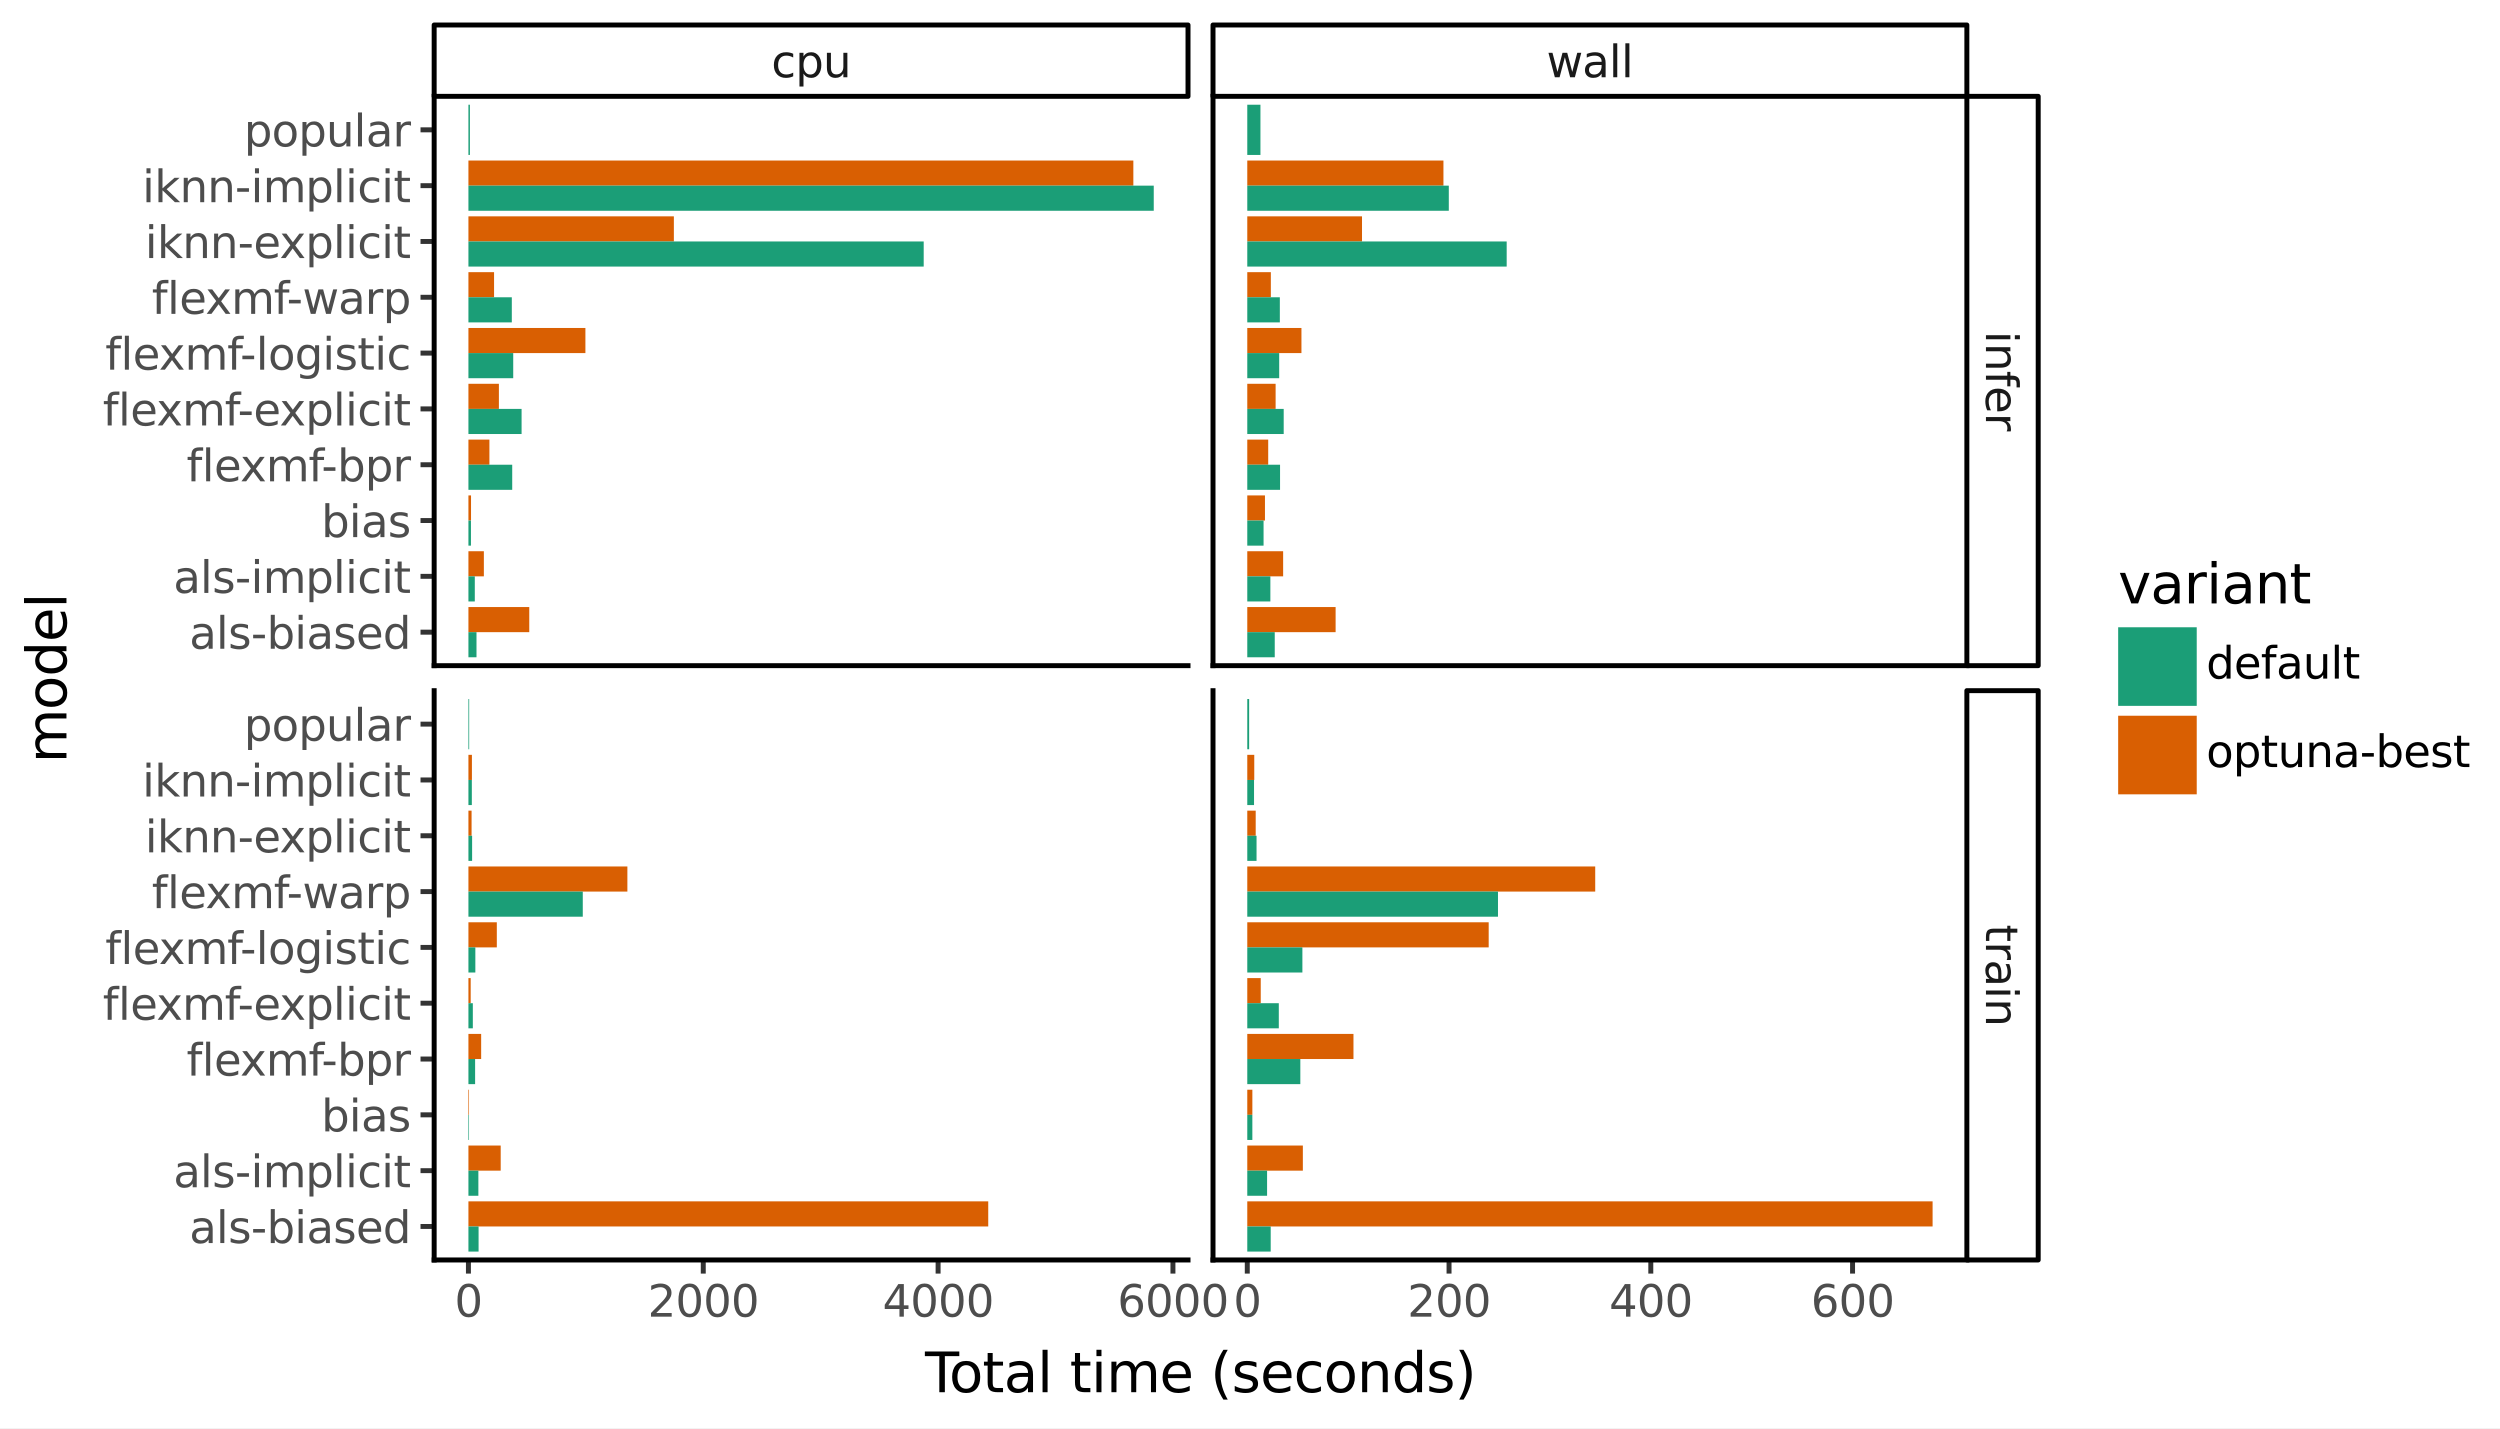 <svg xmlns:xlink="http://www.w3.org/1999/xlink" xmlns="http://www.w3.org/2000/svg" width="504pt" height="288pt" viewBox="0 0 504 288" version="1.1">
 <rect x="0" y="0" width="504" height="288" fill="#808080" stroke="none"/>
 <defs>
  <style type="text/css">*{stroke-linejoin: round; stroke-linecap: butt}</style>
 </defs>
 <g id="figure_1">
  <g id="patch_1">
   <path d="M 0 288  L 504 288  L 504 0  L 0 0  z " style="fill: #ffffff; stroke: #ffffff; stroke-linejoin: miter"/>
  </g>
  <g id="axes_1">
   <g id="patch_2">
    <path d="M 87.527 134.195  L 239.503 134.195  L 239.503 19.423  L 87.527 19.423  z " style="fill: #ffffff"/>
   </g>
   <g id="matplotlib.axis_1">
    <g id="xtick_1"/>
    <g id="xtick_2"/>
    <g id="xtick_3"/>
    <g id="xtick_4"/>
    <g id="xtick_5"/>
    <g id="xtick_6"/>
    <g id="xtick_7"/>
   </g>
   <g id="matplotlib.axis_2">
    <g id="ytick_1">
     <g id="line2d_1">
      <path d="M 87.527 127.444  " style="fill: none; stroke: #333333; stroke-width: 1.5; stroke-linecap: square"/>
      <defs>
       <path id="mc644d9782b" d="M 0 0  L -2.75 0  " style="stroke: #333333"/>
      </defs>
      <g>
       <use xlink:href="#mc644d9782b" x="87.527" y="127.444" style="fill: #333333; stroke: #333333"/>
      </g>
     </g>
     <g id="text_1">
      <!-- als-biased -->
      <g style="fill: #4d4d4d" transform="translate(38.171 130.787) scale(0.088 -0.088)">
       <defs>
        <path id="DejaVuSans-61" d="M 2194 1759  Q 1497 1759 1228 1600  Q 959 1441 959 1056  Q 959 750 1161 570  Q 1363 391 1709 391  Q 2188 391 2477 730  Q 2766 1069 2766 1631  L 2766 1759  L 2194 1759  z M 3341 1997  L 3341 0  L 2766 0  L 2766 531  Q 2569 213 2275 61  Q 1981 -91 1556 -91  Q 1019 -91 701 211  Q 384 513 384 1019  Q 384 1609 779 1909  Q 1175 2209 1959 2209  L 2766 2209  L 2766 2266  Q 2766 2663 2505 2880  Q 2244 3097 1772 3097  Q 1472 3097 1187 3025  Q 903 2953 641 2809  L 641 3341  Q 956 3463 1253 3523  Q 1550 3584 1831 3584  Q 2591 3584 2966 3190  Q 3341 2797 3341 1997  z " transform="scale(0.016)"/>
        <path id="DejaVuSans-6c" d="M 603 4863  L 1178 4863  L 1178 0  L 603 0  L 603 4863  z " transform="scale(0.016)"/>
        <path id="DejaVuSans-73" d="M 2834 3397  L 2834 2853  Q 2591 2978 2328 3040  Q 2066 3103 1784 3103  Q 1356 3103 1142 2972  Q 928 2841 928 2578  Q 928 2378 1081 2264  Q 1234 2150 1697 2047  L 1894 2003  Q 2506 1872 2764 1633  Q 3022 1394 3022 966  Q 3022 478 2636 193  Q 2250 -91 1575 -91  Q 1294 -91 989 -36  Q 684 19 347 128  L 347 722  Q 666 556 975 473  Q 1284 391 1588 391  Q 1994 391 2212 530  Q 2431 669 2431 922  Q 2431 1156 2273 1281  Q 2116 1406 1581 1522  L 1381 1569  Q 847 1681 609 1914  Q 372 2147 372 2553  Q 372 3047 722 3315  Q 1072 3584 1716 3584  Q 2034 3584 2315 3537  Q 2597 3491 2834 3397  z " transform="scale(0.016)"/>
        <path id="DejaVuSans-2d" d="M 313 2009  L 1997 2009  L 1997 1497  L 313 1497  L 313 2009  z " transform="scale(0.016)"/>
        <path id="DejaVuSans-62" d="M 3116 1747  Q 3116 2381 2855 2742  Q 2594 3103 2138 3103  Q 1681 3103 1420 2742  Q 1159 2381 1159 1747  Q 1159 1113 1420 752  Q 1681 391 2138 391  Q 2594 391 2855 752  Q 3116 1113 3116 1747  z M 1159 2969  Q 1341 3281 1617 3432  Q 1894 3584 2278 3584  Q 2916 3584 3314 3078  Q 3713 2572 3713 1747  Q 3713 922 3314 415  Q 2916 -91 2278 -91  Q 1894 -91 1617 61  Q 1341 213 1159 525  L 1159 0  L 581 0  L 581 4863  L 1159 4863  L 1159 2969  z " transform="scale(0.016)"/>
        <path id="DejaVuSans-69" d="M 603 3500  L 1178 3500  L 1178 0  L 603 0  L 603 3500  z M 603 4863  L 1178 4863  L 1178 4134  L 603 4134  L 603 4863  z " transform="scale(0.016)"/>
        <path id="DejaVuSans-65" d="M 3597 1894  L 3597 1613  L 953 1613  Q 991 1019 1311 708  Q 1631 397 2203 397  Q 2534 397 2845 478  Q 3156 559 3463 722  L 3463 178  Q 3153 47 2828 -22  Q 2503 -91 2169 -91  Q 1331 -91 842 396  Q 353 884 353 1716  Q 353 2575 817 3079  Q 1281 3584 2069 3584  Q 2775 3584 3186 3129  Q 3597 2675 3597 1894  z M 3022 2063  Q 3016 2534 2758 2815  Q 2500 3097 2075 3097  Q 1594 3097 1305 2825  Q 1016 2553 972 2059  L 3022 2063  z " transform="scale(0.016)"/>
        <path id="DejaVuSans-64" d="M 2906 2969  L 2906 4863  L 3481 4863  L 3481 0  L 2906 0  L 2906 525  Q 2725 213 2448 61  Q 2172 -91 1784 -91  Q 1150 -91 751 415  Q 353 922 353 1747  Q 353 2572 751 3078  Q 1150 3584 1784 3584  Q 2172 3584 2448 3432  Q 2725 3281 2906 2969  z M 947 1747  Q 947 1113 1208 752  Q 1469 391 1925 391  Q 2381 391 2643 752  Q 2906 1113 2906 1747  Q 2906 2381 2643 2742  Q 2381 3103 1925 3103  Q 1469 3103 1208 2742  Q 947 2381 947 1747  z " transform="scale(0.016)"/>
       </defs>
       <use xlink:href="#DejaVuSans-61"/>
       <use xlink:href="#DejaVuSans-6c" transform="translate(61.279 0)"/>
       <use xlink:href="#DejaVuSans-73" transform="translate(89.062 0)"/>
       <use xlink:href="#DejaVuSans-2d" transform="translate(141.162 0)"/>
       <use xlink:href="#DejaVuSans-62" transform="translate(177.246 0)"/>
       <use xlink:href="#DejaVuSans-69" transform="translate(240.723 0)"/>
       <use xlink:href="#DejaVuSans-61" transform="translate(268.506 0)"/>
       <use xlink:href="#DejaVuSans-73" transform="translate(329.785 0)"/>
       <use xlink:href="#DejaVuSans-65" transform="translate(381.885 0)"/>
       <use xlink:href="#DejaVuSans-64" transform="translate(443.408 0)"/>
      </g>
     </g>
    </g>
    <g id="ytick_2">
     <g id="line2d_2">
      <path d="M 87.527 116.192  " style="fill: none; stroke: #333333; stroke-width: 1.5; stroke-linecap: square"/>
      <g>
       <use xlink:href="#mc644d9782b" x="87.527" y="116.192" style="fill: #333333; stroke: #333333"/>
      </g>
     </g>
     <g id="text_2">
      <!-- als-implicit -->
      <g style="fill: #4d4d4d" transform="translate(34.954 119.535) scale(0.088 -0.088)">
       <defs>
        <path id="DejaVuSans-6d" d="M 3328 2828  Q 3544 3216 3844 3400  Q 4144 3584 4550 3584  Q 5097 3584 5394 3201  Q 5691 2819 5691 2113  L 5691 0  L 5113 0  L 5113 2094  Q 5113 2597 4934 2840  Q 4756 3084 4391 3084  Q 3944 3084 3684 2787  Q 3425 2491 3425 1978  L 3425 0  L 2847 0  L 2847 2094  Q 2847 2600 2669 2842  Q 2491 3084 2119 3084  Q 1678 3084 1418 2786  Q 1159 2488 1159 1978  L 1159 0  L 581 0  L 581 3500  L 1159 3500  L 1159 2956  Q 1356 3278 1631 3431  Q 1906 3584 2284 3584  Q 2666 3584 2933 3390  Q 3200 3197 3328 2828  z " transform="scale(0.016)"/>
        <path id="DejaVuSans-70" d="M 1159 525  L 1159 -1331  L 581 -1331  L 581 3500  L 1159 3500  L 1159 2969  Q 1341 3281 1617 3432  Q 1894 3584 2278 3584  Q 2916 3584 3314 3078  Q 3713 2572 3713 1747  Q 3713 922 3314 415  Q 2916 -91 2278 -91  Q 1894 -91 1617 61  Q 1341 213 1159 525  z M 3116 1747  Q 3116 2381 2855 2742  Q 2594 3103 2138 3103  Q 1681 3103 1420 2742  Q 1159 2381 1159 1747  Q 1159 1113 1420 752  Q 1681 391 2138 391  Q 2594 391 2855 752  Q 3116 1113 3116 1747  z " transform="scale(0.016)"/>
        <path id="DejaVuSans-63" d="M 3122 3366  L 3122 2828  Q 2878 2963 2633 3030  Q 2388 3097 2138 3097  Q 1578 3097 1268 2742  Q 959 2388 959 1747  Q 959 1106 1268 751  Q 1578 397 2138 397  Q 2388 397 2633 464  Q 2878 531 3122 666  L 3122 134  Q 2881 22 2623 -34  Q 2366 -91 2075 -91  Q 1284 -91 818 406  Q 353 903 353 1747  Q 353 2603 823 3093  Q 1294 3584 2113 3584  Q 2378 3584 2631 3529  Q 2884 3475 3122 3366  z " transform="scale(0.016)"/>
        <path id="DejaVuSans-74" d="M 1172 4494  L 1172 3500  L 2356 3500  L 2356 3053  L 1172 3053  L 1172 1153  Q 1172 725 1289 603  Q 1406 481 1766 481  L 2356 481  L 2356 0  L 1766 0  Q 1100 0 847 248  Q 594 497 594 1153  L 594 3053  L 172 3053  L 172 3500  L 594 3500  L 594 4494  L 1172 4494  z " transform="scale(0.016)"/>
       </defs>
       <use xlink:href="#DejaVuSans-61"/>
       <use xlink:href="#DejaVuSans-6c" transform="translate(61.279 0)"/>
       <use xlink:href="#DejaVuSans-73" transform="translate(89.062 0)"/>
       <use xlink:href="#DejaVuSans-2d" transform="translate(141.162 0)"/>
       <use xlink:href="#DejaVuSans-69" transform="translate(177.246 0)"/>
       <use xlink:href="#DejaVuSans-6d" transform="translate(205.029 0)"/>
       <use xlink:href="#DejaVuSans-70" transform="translate(302.441 0)"/>
       <use xlink:href="#DejaVuSans-6c" transform="translate(365.918 0)"/>
       <use xlink:href="#DejaVuSans-69" transform="translate(393.701 0)"/>
       <use xlink:href="#DejaVuSans-63" transform="translate(421.484 0)"/>
       <use xlink:href="#DejaVuSans-69" transform="translate(476.465 0)"/>
       <use xlink:href="#DejaVuSans-74" transform="translate(504.248 0)"/>
      </g>
     </g>
    </g>
    <g id="ytick_3">
     <g id="line2d_3">
      <path d="M 87.527 104.94  " style="fill: none; stroke: #333333; stroke-width: 1.5; stroke-linecap: square"/>
      <g>
       <use xlink:href="#mc644d9782b" x="87.527" y="104.94" style="fill: #333333; stroke: #333333"/>
      </g>
     </g>
     <g id="text_3">
      <!-- bias -->
      <g style="fill: #4d4d4d" transform="translate(64.769 108.283) scale(0.088 -0.088)">
       <use xlink:href="#DejaVuSans-62"/>
       <use xlink:href="#DejaVuSans-69" transform="translate(63.477 0)"/>
       <use xlink:href="#DejaVuSans-61" transform="translate(91.26 0)"/>
       <use xlink:href="#DejaVuSans-73" transform="translate(152.539 0)"/>
      </g>
     </g>
    </g>
    <g id="ytick_4">
     <g id="line2d_4">
      <path d="M 87.527 93.688  " style="fill: none; stroke: #333333; stroke-width: 1.5; stroke-linecap: square"/>
      <g>
       <use xlink:href="#mc644d9782b" x="87.527" y="93.688" style="fill: #333333; stroke: #333333"/>
      </g>
     </g>
     <g id="text_4">
      <!-- flexmf-bpr -->
      <g style="fill: #4d4d4d" transform="translate(37.614 97.031) scale(0.088 -0.088)">
       <defs>
        <path id="DejaVuSans-66" d="M 2375 4863  L 2375 4384  L 1825 4384  Q 1516 4384 1395 4259  Q 1275 4134 1275 3809  L 1275 3500  L 2222 3500  L 2222 3053  L 1275 3053  L 1275 0  L 697 0  L 697 3053  L 147 3053  L 147 3500  L 697 3500  L 697 3744  Q 697 4328 969 4595  Q 1241 4863 1831 4863  L 2375 4863  z " transform="scale(0.016)"/>
        <path id="DejaVuSans-78" d="M 3513 3500  L 2247 1797  L 3578 0  L 2900 0  L 1881 1375  L 863 0  L 184 0  L 1544 1831  L 300 3500  L 978 3500  L 1906 2253  L 2834 3500  L 3513 3500  z " transform="scale(0.016)"/>
        <path id="DejaVuSans-72" d="M 2631 2963  Q 2534 3019 2420 3045  Q 2306 3072 2169 3072  Q 1681 3072 1420 2755  Q 1159 2438 1159 1844  L 1159 0  L 581 0  L 581 3500  L 1159 3500  L 1159 2956  Q 1341 3275 1631 3429  Q 1922 3584 2338 3584  Q 2397 3584 2469 3576  Q 2541 3569 2628 3553  L 2631 2963  z " transform="scale(0.016)"/>
       </defs>
       <use xlink:href="#DejaVuSans-66"/>
       <use xlink:href="#DejaVuSans-6c" transform="translate(35.205 0)"/>
       <use xlink:href="#DejaVuSans-65" transform="translate(62.988 0)"/>
       <use xlink:href="#DejaVuSans-78" transform="translate(122.762 0)"/>
       <use xlink:href="#DejaVuSans-6d" transform="translate(181.941 0)"/>
       <use xlink:href="#DejaVuSans-66" transform="translate(279.354 0)"/>
       <use xlink:href="#DejaVuSans-2d" transform="translate(309.059 0)"/>
       <use xlink:href="#DejaVuSans-62" transform="translate(345.143 0)"/>
       <use xlink:href="#DejaVuSans-70" transform="translate(408.619 0)"/>
       <use xlink:href="#DejaVuSans-72" transform="translate(472.096 0)"/>
      </g>
     </g>
    </g>
    <g id="ytick_5">
     <g id="line2d_5">
      <path d="M 87.527 82.435  " style="fill: none; stroke: #333333; stroke-width: 1.5; stroke-linecap: square"/>
      <g>
       <use xlink:href="#mc644d9782b" x="87.527" y="82.435" style="fill: #333333; stroke: #333333"/>
      </g>
     </g>
     <g id="text_5">
      <!-- flexmf-explicit -->
      <g style="fill: #4d4d4d" transform="translate(20.726 85.779) scale(0.088 -0.088)">
       <use xlink:href="#DejaVuSans-66"/>
       <use xlink:href="#DejaVuSans-6c" transform="translate(35.205 0)"/>
       <use xlink:href="#DejaVuSans-65" transform="translate(62.988 0)"/>
       <use xlink:href="#DejaVuSans-78" transform="translate(122.762 0)"/>
       <use xlink:href="#DejaVuSans-6d" transform="translate(181.941 0)"/>
       <use xlink:href="#DejaVuSans-66" transform="translate(279.354 0)"/>
       <use xlink:href="#DejaVuSans-2d" transform="translate(309.059 0)"/>
       <use xlink:href="#DejaVuSans-65" transform="translate(345.143 0)"/>
       <use xlink:href="#DejaVuSans-78" transform="translate(404.916 0)"/>
       <use xlink:href="#DejaVuSans-70" transform="translate(464.096 0)"/>
       <use xlink:href="#DejaVuSans-6c" transform="translate(527.572 0)"/>
       <use xlink:href="#DejaVuSans-69" transform="translate(555.355 0)"/>
       <use xlink:href="#DejaVuSans-63" transform="translate(583.139 0)"/>
       <use xlink:href="#DejaVuSans-69" transform="translate(638.119 0)"/>
       <use xlink:href="#DejaVuSans-74" transform="translate(665.902 0)"/>
      </g>
     </g>
    </g>
    <g id="ytick_6">
     <g id="line2d_6">
      <path d="M 87.527 71.183  " style="fill: none; stroke: #333333; stroke-width: 1.5; stroke-linecap: square"/>
      <g>
       <use xlink:href="#mc644d9782b" x="87.527" y="71.183" style="fill: #333333; stroke: #333333"/>
      </g>
     </g>
     <g id="text_6">
      <!-- flexmf-logistic -->
      <g style="fill: #4d4d4d" transform="translate(21.226 74.527) scale(0.088 -0.088)">
       <defs>
        <path id="DejaVuSans-6f" d="M 1959 3097  Q 1497 3097 1228 2736  Q 959 2375 959 1747  Q 959 1119 1226 758  Q 1494 397 1959 397  Q 2419 397 2687 759  Q 2956 1122 2956 1747  Q 2956 2369 2687 2733  Q 2419 3097 1959 3097  z M 1959 3584  Q 2709 3584 3137 3096  Q 3566 2609 3566 1747  Q 3566 888 3137 398  Q 2709 -91 1959 -91  Q 1206 -91 779 398  Q 353 888 353 1747  Q 353 2609 779 3096  Q 1206 3584 1959 3584  z " transform="scale(0.016)"/>
        <path id="DejaVuSans-67" d="M 2906 1791  Q 2906 2416 2648 2759  Q 2391 3103 1925 3103  Q 1463 3103 1205 2759  Q 947 2416 947 1791  Q 947 1169 1205 825  Q 1463 481 1925 481  Q 2391 481 2648 825  Q 2906 1169 2906 1791  z M 3481 434  Q 3481 -459 3084 -895  Q 2688 -1331 1869 -1331  Q 1566 -1331 1297 -1286  Q 1028 -1241 775 -1147  L 775 -588  Q 1028 -725 1275 -790  Q 1522 -856 1778 -856  Q 2344 -856 2625 -561  Q 2906 -266 2906 331  L 2906 616  Q 2728 306 2450 153  Q 2172 0 1784 0  Q 1141 0 747 490  Q 353 981 353 1791  Q 353 2603 747 3093  Q 1141 3584 1784 3584  Q 2172 3584 2450 3431  Q 2728 3278 2906 2969  L 2906 3500  L 3481 3500  L 3481 434  z " transform="scale(0.016)"/>
       </defs>
       <use xlink:href="#DejaVuSans-66"/>
       <use xlink:href="#DejaVuSans-6c" transform="translate(35.205 0)"/>
       <use xlink:href="#DejaVuSans-65" transform="translate(62.988 0)"/>
       <use xlink:href="#DejaVuSans-78" transform="translate(122.762 0)"/>
       <use xlink:href="#DejaVuSans-6d" transform="translate(181.941 0)"/>
       <use xlink:href="#DejaVuSans-66" transform="translate(279.354 0)"/>
       <use xlink:href="#DejaVuSans-2d" transform="translate(309.059 0)"/>
       <use xlink:href="#DejaVuSans-6c" transform="translate(345.143 0)"/>
       <use xlink:href="#DejaVuSans-6f" transform="translate(372.926 0)"/>
       <use xlink:href="#DejaVuSans-67" transform="translate(434.107 0)"/>
       <use xlink:href="#DejaVuSans-69" transform="translate(497.584 0)"/>
       <use xlink:href="#DejaVuSans-73" transform="translate(525.367 0)"/>
       <use xlink:href="#DejaVuSans-74" transform="translate(577.467 0)"/>
       <use xlink:href="#DejaVuSans-69" transform="translate(616.676 0)"/>
       <use xlink:href="#DejaVuSans-63" transform="translate(644.459 0)"/>
      </g>
     </g>
    </g>
    <g id="ytick_7">
     <g id="line2d_7">
      <path d="M 87.527 59.931  " style="fill: none; stroke: #333333; stroke-width: 1.5; stroke-linecap: square"/>
      <g>
       <use xlink:href="#mc644d9782b" x="87.527" y="59.931" style="fill: #333333; stroke: #333333"/>
      </g>
     </g>
     <g id="text_7">
      <!-- flexmf-warp -->
      <g style="fill: #4d4d4d" transform="translate(30.611 63.274) scale(0.088 -0.088)">
       <defs>
        <path id="DejaVuSans-77" d="M 269 3500  L 844 3500  L 1563 769  L 2278 3500  L 2956 3500  L 3675 769  L 4391 3500  L 4966 3500  L 4050 0  L 3372 0  L 2619 2869  L 1863 0  L 1184 0  L 269 3500  z " transform="scale(0.016)"/>
       </defs>
       <use xlink:href="#DejaVuSans-66"/>
       <use xlink:href="#DejaVuSans-6c" transform="translate(35.205 0)"/>
       <use xlink:href="#DejaVuSans-65" transform="translate(62.988 0)"/>
       <use xlink:href="#DejaVuSans-78" transform="translate(122.762 0)"/>
       <use xlink:href="#DejaVuSans-6d" transform="translate(181.941 0)"/>
       <use xlink:href="#DejaVuSans-66" transform="translate(279.354 0)"/>
       <use xlink:href="#DejaVuSans-2d" transform="translate(309.059 0)"/>
       <use xlink:href="#DejaVuSans-77" transform="translate(345.143 0)"/>
       <use xlink:href="#DejaVuSans-61" transform="translate(426.93 0)"/>
       <use xlink:href="#DejaVuSans-72" transform="translate(488.209 0)"/>
       <use xlink:href="#DejaVuSans-70" transform="translate(529.322 0)"/>
      </g>
     </g>
    </g>
    <g id="ytick_8">
     <g id="line2d_8">
      <path d="M 87.527 48.679  " style="fill: none; stroke: #333333; stroke-width: 1.5; stroke-linecap: square"/>
      <g>
       <use xlink:href="#mc644d9782b" x="87.527" y="48.679" style="fill: #333333; stroke: #333333"/>
      </g>
     </g>
     <g id="text_8">
      <!-- iknn-explicit -->
      <g style="fill: #4d4d4d" transform="translate(29.229 52.022) scale(0.088 -0.088)">
       <defs>
        <path id="DejaVuSans-6b" d="M 581 4863  L 1159 4863  L 1159 1991  L 2875 3500  L 3609 3500  L 1753 1863  L 3688 0  L 2938 0  L 1159 1709  L 1159 0  L 581 0  L 581 4863  z " transform="scale(0.016)"/>
        <path id="DejaVuSans-6e" d="M 3513 2113  L 3513 0  L 2938 0  L 2938 2094  Q 2938 2591 2744 2837  Q 2550 3084 2163 3084  Q 1697 3084 1428 2787  Q 1159 2491 1159 1978  L 1159 0  L 581 0  L 581 3500  L 1159 3500  L 1159 2956  Q 1366 3272 1645 3428  Q 1925 3584 2291 3584  Q 2894 3584 3203 3211  Q 3513 2838 3513 2113  z " transform="scale(0.016)"/>
       </defs>
       <use xlink:href="#DejaVuSans-69"/>
       <use xlink:href="#DejaVuSans-6b" transform="translate(27.783 0)"/>
       <use xlink:href="#DejaVuSans-6e" transform="translate(85.693 0)"/>
       <use xlink:href="#DejaVuSans-6e" transform="translate(149.072 0)"/>
       <use xlink:href="#DejaVuSans-2d" transform="translate(212.451 0)"/>
       <use xlink:href="#DejaVuSans-65" transform="translate(248.535 0)"/>
       <use xlink:href="#DejaVuSans-78" transform="translate(308.309 0)"/>
       <use xlink:href="#DejaVuSans-70" transform="translate(367.488 0)"/>
       <use xlink:href="#DejaVuSans-6c" transform="translate(430.965 0)"/>
       <use xlink:href="#DejaVuSans-69" transform="translate(458.748 0)"/>
       <use xlink:href="#DejaVuSans-63" transform="translate(486.531 0)"/>
       <use xlink:href="#DejaVuSans-69" transform="translate(541.512 0)"/>
       <use xlink:href="#DejaVuSans-74" transform="translate(569.295 0)"/>
      </g>
     </g>
    </g>
    <g id="ytick_9">
     <g id="line2d_9">
      <path d="M 87.527 37.427  " style="fill: none; stroke: #333333; stroke-width: 1.5; stroke-linecap: square"/>
      <g>
       <use xlink:href="#mc644d9782b" x="87.527" y="37.427" style="fill: #333333; stroke: #333333"/>
      </g>
     </g>
     <g id="text_9">
      <!-- iknn-implicit -->
      <g style="fill: #4d4d4d" transform="translate(28.682 40.77) scale(0.088 -0.088)">
       <use xlink:href="#DejaVuSans-69"/>
       <use xlink:href="#DejaVuSans-6b" transform="translate(27.783 0)"/>
       <use xlink:href="#DejaVuSans-6e" transform="translate(85.693 0)"/>
       <use xlink:href="#DejaVuSans-6e" transform="translate(149.072 0)"/>
       <use xlink:href="#DejaVuSans-2d" transform="translate(212.451 0)"/>
       <use xlink:href="#DejaVuSans-69" transform="translate(248.535 0)"/>
       <use xlink:href="#DejaVuSans-6d" transform="translate(276.318 0)"/>
       <use xlink:href="#DejaVuSans-70" transform="translate(373.73 0)"/>
       <use xlink:href="#DejaVuSans-6c" transform="translate(437.207 0)"/>
       <use xlink:href="#DejaVuSans-69" transform="translate(464.99 0)"/>
       <use xlink:href="#DejaVuSans-63" transform="translate(492.773 0)"/>
       <use xlink:href="#DejaVuSans-69" transform="translate(547.754 0)"/>
       <use xlink:href="#DejaVuSans-74" transform="translate(575.537 0)"/>
      </g>
     </g>
    </g>
    <g id="ytick_10">
     <g id="line2d_10">
      <path d="M 87.527 26.175  " style="fill: none; stroke: #333333; stroke-width: 1.5; stroke-linecap: square"/>
      <g>
       <use xlink:href="#mc644d9782b" x="87.527" y="26.175" style="fill: #333333; stroke: #333333"/>
      </g>
     </g>
     <g id="text_10">
      <!-- popular -->
      <g style="fill: #4d4d4d" transform="translate(49.187 29.518) scale(0.088 -0.088)">
       <defs>
        <path id="DejaVuSans-75" d="M 544 1381  L 544 3500  L 1119 3500  L 1119 1403  Q 1119 906 1312 657  Q 1506 409 1894 409  Q 2359 409 2629 706  Q 2900 1003 2900 1516  L 2900 3500  L 3475 3500  L 3475 0  L 2900 0  L 2900 538  Q 2691 219 2414 64  Q 2138 -91 1772 -91  Q 1169 -91 856 284  Q 544 659 544 1381  z M 1991 3584  L 1991 3584  z " transform="scale(0.016)"/>
       </defs>
       <use xlink:href="#DejaVuSans-70"/>
       <use xlink:href="#DejaVuSans-6f" transform="translate(63.477 0)"/>
       <use xlink:href="#DejaVuSans-70" transform="translate(124.658 0)"/>
       <use xlink:href="#DejaVuSans-75" transform="translate(188.135 0)"/>
       <use xlink:href="#DejaVuSans-6c" transform="translate(251.514 0)"/>
       <use xlink:href="#DejaVuSans-61" transform="translate(279.297 0)"/>
       <use xlink:href="#DejaVuSans-72" transform="translate(340.576 0)"/>
      </g>
     </g>
    </g>
   </g>
   <g id="PolyCollection_1">
    <path d="M 94.435 127.444  L 94.435 122.381  L 106.7 122.381  L 106.7 127.444  z " clip-path="url(#pc6b38973cf)" style="fill: #d95f02"/>
    <path d="M 94.435 132.508  L 94.435 127.444  L 96.062 127.444  L 96.062 132.508  z " clip-path="url(#pc6b38973cf)" style="fill: #1b9e77"/>
    <path d="M 94.435 116.192  L 94.435 111.128  L 97.546 111.128  L 97.546 116.192  z " clip-path="url(#pc6b38973cf)" style="fill: #d95f02"/>
    <path d="M 94.435 121.255  L 94.435 116.192  L 95.719 116.192  L 95.719 121.255  z " clip-path="url(#pc6b38973cf)" style="fill: #1b9e77"/>
    <path d="M 94.435 104.94  L 94.435 99.876  L 94.958 99.876  L 94.958 104.94  z " clip-path="url(#pc6b38973cf)" style="fill: #d95f02"/>
    <path d="M 94.435 110.003  L 94.435 104.94  L 94.942 104.94  L 94.942 110.003  z " clip-path="url(#pc6b38973cf)" style="fill: #1b9e77"/>
    <path d="M 94.435 93.688  L 94.435 88.624  L 98.666 88.624  L 98.666 93.688  z " clip-path="url(#pc6b38973cf)" style="fill: #d95f02"/>
    <path d="M 94.435 98.751  L 94.435 93.688  L 103.263 93.688  L 103.263 98.751  z " clip-path="url(#pc6b38973cf)" style="fill: #1b9e77"/>
    <path d="M 94.435 82.435  L 94.435 77.372  L 100.576 77.372  L 100.576 82.435  z " clip-path="url(#pc6b38973cf)" style="fill: #d95f02"/>
    <path d="M 94.435 87.499  L 94.435 82.435  L 105.151 82.435  L 105.151 87.499  z " clip-path="url(#pc6b38973cf)" style="fill: #1b9e77"/>
    <path d="M 94.435 71.183  L 94.435 66.12  L 118.018 66.12  L 118.018 71.183  z " clip-path="url(#pc6b38973cf)" style="fill: #d95f02"/>
    <path d="M 94.435 76.247  L 94.435 71.183  L 103.466 71.183  L 103.466 76.247  z " clip-path="url(#pc6b38973cf)" style="fill: #1b9e77"/>
    <path d="M 94.435 59.931  L 94.435 54.868  L 99.603 54.868  L 99.603 59.931  z " clip-path="url(#pc6b38973cf)" style="fill: #d95f02"/>
    <path d="M 94.435 64.995  L 94.435 59.931  L 103.181 59.931  L 103.181 64.995  z " clip-path="url(#pc6b38973cf)" style="fill: #1b9e77"/>
    <path d="M 94.435 48.679  L 94.435 43.616  L 135.852 43.616  L 135.852 48.679  z " clip-path="url(#pc6b38973cf)" style="fill: #d95f02"/>
    <path d="M 94.435 53.742  L 94.435 48.679  L 186.217 48.679  L 186.217 53.742  z " clip-path="url(#pc6b38973cf)" style="fill: #1b9e77"/>
    <path d="M 94.435 37.427  L 94.435 32.363  L 228.484 32.363  L 228.484 37.427  z " clip-path="url(#pc6b38973cf)" style="fill: #d95f02"/>
    <path d="M 94.435 42.49  L 94.435 37.427  L 232.595 37.427  L 232.595 42.49  z " clip-path="url(#pc6b38973cf)" style="fill: #1b9e77"/>
    <path d="M 94.435 31.238  L 94.435 21.111  L 94.731 21.111  L 94.731 31.238  z " clip-path="url(#pc6b38973cf)" style="fill: #1b9e77"/>
   </g>
   <g id="patch_3">
    <path d="M 87.527 134.195  L 87.527 19.423  " style="fill: none; stroke: #000000; stroke-linejoin: miter; stroke-linecap: square"/>
   </g>
   <g id="patch_4">
    <path d="M 87.527 134.195  L 239.503 134.195  " style="fill: none; stroke: #000000; stroke-linejoin: miter; stroke-linecap: square"/>
   </g>
  </g>
  <g id="axes_2">
   <g id="patch_5">
    <path d="M 244.543 134.195  L 396.518 134.195  L 396.518 19.423  L 244.543 19.423  z " style="fill: #ffffff"/>
   </g>
   <g id="matplotlib.axis_3">
    <g id="xtick_8"/>
    <g id="xtick_9"/>
    <g id="xtick_10"/>
    <g id="xtick_11"/>
    <g id="xtick_12"/>
    <g id="xtick_13"/>
    <g id="xtick_14"/>
    <g id="xtick_15"/>
   </g>
   <g id="matplotlib.axis_4">
    <g id="ytick_11"/>
    <g id="ytick_12"/>
    <g id="ytick_13"/>
    <g id="ytick_14"/>
    <g id="ytick_15"/>
    <g id="ytick_16"/>
    <g id="ytick_17"/>
    <g id="ytick_18"/>
    <g id="ytick_19"/>
    <g id="ytick_20"/>
   </g>
   <g id="PolyCollection_2">
    <path d="M 251.451 127.444  L 251.451 122.381  L 269.259 122.381  L 269.259 127.444  z " clip-path="url(#pb1675c7545)" style="fill: #d95f02"/>
    <path d="M 251.451 132.508  L 251.451 127.444  L 256.988 127.444  L 256.988 132.508  z " clip-path="url(#pb1675c7545)" style="fill: #1b9e77"/>
    <path d="M 251.451 116.192  L 251.451 111.128  L 258.68 111.128  L 258.68 116.192  z " clip-path="url(#pb1675c7545)" style="fill: #d95f02"/>
    <path d="M 251.451 121.255  L 251.451 116.192  L 256.106 116.192  L 256.106 121.255  z " clip-path="url(#pb1675c7545)" style="fill: #1b9e77"/>
    <path d="M 251.451 104.94  L 251.451 99.876  L 255.016 99.876  L 255.016 104.94  z " clip-path="url(#pb1675c7545)" style="fill: #d95f02"/>
    <path d="M 251.451 110.003  L 251.451 104.94  L 254.734 104.94  L 254.734 110.003  z " clip-path="url(#pb1675c7545)" style="fill: #1b9e77"/>
    <path d="M 251.451 93.688  L 251.451 88.624  L 255.67 88.624  L 255.67 93.688  z " clip-path="url(#pb1675c7545)" style="fill: #d95f02"/>
    <path d="M 251.451 98.751  L 251.451 93.688  L 258.059 93.688  L 258.059 98.751  z " clip-path="url(#pb1675c7545)" style="fill: #1b9e77"/>
    <path d="M 251.451 82.435  L 251.451 77.372  L 257.164 77.372  L 257.164 82.435  z " clip-path="url(#pb1675c7545)" style="fill: #d95f02"/>
    <path d="M 251.451 87.499  L 251.451 82.435  L 258.793 82.435  L 258.793 87.499  z " clip-path="url(#pb1675c7545)" style="fill: #1b9e77"/>
    <path d="M 251.451 71.183  L 251.451 66.12  L 262.371 66.12  L 262.371 71.183  z " clip-path="url(#pb1675c7545)" style="fill: #d95f02"/>
    <path d="M 251.451 76.247  L 251.451 71.183  L 257.885 71.183  L 257.885 76.247  z " clip-path="url(#pb1675c7545)" style="fill: #1b9e77"/>
    <path d="M 251.451 59.931  L 251.451 54.868  L 256.202 54.868  L 256.202 59.931  z " clip-path="url(#pb1675c7545)" style="fill: #d95f02"/>
    <path d="M 251.451 64.995  L 251.451 59.931  L 258.015 59.931  L 258.015 64.995  z " clip-path="url(#pb1675c7545)" style="fill: #1b9e77"/>
    <path d="M 251.451 48.679  L 251.451 43.616  L 274.581 43.616  L 274.581 48.679  z " clip-path="url(#pb1675c7545)" style="fill: #d95f02"/>
    <path d="M 251.451 53.742  L 251.451 48.679  L 303.747 48.679  L 303.747 53.742  z " clip-path="url(#pb1675c7545)" style="fill: #1b9e77"/>
    <path d="M 251.451 37.427  L 251.451 32.363  L 290.998 32.363  L 290.998 37.427  z " clip-path="url(#pb1675c7545)" style="fill: #d95f02"/>
    <path d="M 251.451 42.49  L 251.451 37.427  L 292.078 37.427  L 292.078 42.49  z " clip-path="url(#pb1675c7545)" style="fill: #1b9e77"/>
    <path d="M 251.451 31.238  L 251.451 21.111  L 254.106 21.111  L 254.106 31.238  z " clip-path="url(#pb1675c7545)" style="fill: #1b9e77"/>
   </g>
   <g id="patch_6">
    <path d="M 244.543 134.195  L 244.543 19.423  " style="fill: none; stroke: #000000; stroke-linejoin: miter; stroke-linecap: square"/>
   </g>
   <g id="patch_7">
    <path d="M 244.543 134.195  L 396.518 134.195  " style="fill: none; stroke: #000000; stroke-linejoin: miter; stroke-linecap: square"/>
   </g>
  </g>
  <g id="axes_3">
   <g id="patch_8">
    <path d="M 87.527 254.007  L 239.503 254.007  L 239.503 139.235  L 87.527 139.235  z " style="fill: #ffffff"/>
   </g>
   <g id="matplotlib.axis_5">
    <g id="xtick_16">
     <g id="line2d_11">
      <path d="M 94.435 254.007  " style="fill: none; stroke: #333333; stroke-width: 1.5; stroke-linecap: square"/>
      <defs>
       <path id="m84e43ebc47" d="M 0 0  L 0 2.75  " style="stroke: #333333"/>
      </defs>
      <g>
       <use xlink:href="#m84e43ebc47" x="94.435" y="254.007" style="fill: #333333; stroke: #333333"/>
      </g>
     </g>
     <g id="text_11">
      <!-- 0 -->
      <g style="fill: #4d4d4d" transform="translate(91.635 265.444) scale(0.088 -0.088)">
       <defs>
        <path id="DejaVuSans-30" d="M 2034 4250  Q 1547 4250 1301 3770  Q 1056 3291 1056 2328  Q 1056 1369 1301 889  Q 1547 409 2034 409  Q 2525 409 2770 889  Q 3016 1369 3016 2328  Q 3016 3291 2770 3770  Q 2525 4250 2034 4250  z M 2034 4750  Q 2819 4750 3233 4129  Q 3647 3509 3647 2328  Q 3647 1150 3233 529  Q 2819 -91 2034 -91  Q 1250 -91 836 529  Q 422 1150 422 2328  Q 422 3509 836 4129  Q 1250 4750 2034 4750  z " transform="scale(0.016)"/>
       </defs>
       <use xlink:href="#DejaVuSans-30"/>
      </g>
     </g>
    </g>
    <g id="xtick_17">
     <g id="line2d_12">
      <path d="M 141.778 254.007  " style="fill: none; stroke: #333333; stroke-width: 1.5; stroke-linecap: square"/>
      <g>
       <use xlink:href="#m84e43ebc47" x="141.778" y="254.007" style="fill: #333333; stroke: #333333"/>
      </g>
     </g>
     <g id="text_12">
      <!-- 2000 -->
      <g style="fill: #4d4d4d" transform="translate(130.58 265.444) scale(0.088 -0.088)">
       <defs>
        <path id="DejaVuSans-32" d="M 1228 531  L 3431 531  L 3431 0  L 469 0  L 469 531  Q 828 903 1448 1529  Q 2069 2156 2228 2338  Q 2531 2678 2651 2914  Q 2772 3150 2772 3378  Q 2772 3750 2511 3984  Q 2250 4219 1831 4219  Q 1534 4219 1204 4116  Q 875 4013 500 3803  L 500 4441  Q 881 4594 1212 4672  Q 1544 4750 1819 4750  Q 2544 4750 2975 4387  Q 3406 4025 3406 3419  Q 3406 3131 3298 2873  Q 3191 2616 2906 2266  Q 2828 2175 2409 1742  Q 1991 1309 1228 531  z " transform="scale(0.016)"/>
       </defs>
       <use xlink:href="#DejaVuSans-32"/>
       <use xlink:href="#DejaVuSans-30" transform="translate(63.623 0)"/>
       <use xlink:href="#DejaVuSans-30" transform="translate(127.246 0)"/>
       <use xlink:href="#DejaVuSans-30" transform="translate(190.869 0)"/>
      </g>
     </g>
    </g>
    <g id="xtick_18">
     <g id="line2d_13">
      <path d="M 189.121 254.007  " style="fill: none; stroke: #333333; stroke-width: 1.5; stroke-linecap: square"/>
      <g>
       <use xlink:href="#m84e43ebc47" x="189.121" y="254.007" style="fill: #333333; stroke: #333333"/>
      </g>
     </g>
     <g id="text_13">
      <!-- 4000 -->
      <g style="fill: #4d4d4d" transform="translate(177.923 265.444) scale(0.088 -0.088)">
       <defs>
        <path id="DejaVuSans-34" d="M 2419 4116  L 825 1625  L 2419 1625  L 2419 4116  z M 2253 4666  L 3047 4666  L 3047 1625  L 3713 1625  L 3713 1100  L 3047 1100  L 3047 0  L 2419 0  L 2419 1100  L 313 1100  L 313 1709  L 2253 4666  z " transform="scale(0.016)"/>
       </defs>
       <use xlink:href="#DejaVuSans-34"/>
       <use xlink:href="#DejaVuSans-30" transform="translate(63.623 0)"/>
       <use xlink:href="#DejaVuSans-30" transform="translate(127.246 0)"/>
       <use xlink:href="#DejaVuSans-30" transform="translate(190.869 0)"/>
      </g>
     </g>
    </g>
    <g id="xtick_19">
     <g id="line2d_14">
      <path d="M 236.464 254.007  " style="fill: none; stroke: #333333; stroke-width: 1.5; stroke-linecap: square"/>
      <g>
       <use xlink:href="#m84e43ebc47" x="236.464" y="254.007" style="fill: #333333; stroke: #333333"/>
      </g>
     </g>
     <g id="text_14">
      <!-- 6000 -->
      <g style="fill: #4d4d4d" transform="translate(225.266 265.444) scale(0.088 -0.088)">
       <defs>
        <path id="DejaVuSans-36" d="M 2113 2584  Q 1688 2584 1439 2293  Q 1191 2003 1191 1497  Q 1191 994 1439 701  Q 1688 409 2113 409  Q 2538 409 2786 701  Q 3034 994 3034 1497  Q 3034 2003 2786 2293  Q 2538 2584 2113 2584  z M 3366 4563  L 3366 3988  Q 3128 4100 2886 4159  Q 2644 4219 2406 4219  Q 1781 4219 1451 3797  Q 1122 3375 1075 2522  Q 1259 2794 1537 2939  Q 1816 3084 2150 3084  Q 2853 3084 3261 2657  Q 3669 2231 3669 1497  Q 3669 778 3244 343  Q 2819 -91 2113 -91  Q 1303 -91 875 529  Q 447 1150 447 2328  Q 447 3434 972 4092  Q 1497 4750 2381 4750  Q 2619 4750 2861 4703  Q 3103 4656 3366 4563  z " transform="scale(0.016)"/>
       </defs>
       <use xlink:href="#DejaVuSans-36"/>
       <use xlink:href="#DejaVuSans-30" transform="translate(63.623 0)"/>
       <use xlink:href="#DejaVuSans-30" transform="translate(127.246 0)"/>
       <use xlink:href="#DejaVuSans-30" transform="translate(190.869 0)"/>
      </g>
     </g>
    </g>
    <g id="xtick_20"/>
    <g id="xtick_21"/>
    <g id="xtick_22"/>
   </g>
   <g id="matplotlib.axis_6">
    <g id="ytick_21">
     <g id="line2d_15">
      <path d="M 87.527 247.256  " style="fill: none; stroke: #333333; stroke-width: 1.5; stroke-linecap: square"/>
      <g>
       <use xlink:href="#mc644d9782b" x="87.527" y="247.256" style="fill: #333333; stroke: #333333"/>
      </g>
     </g>
     <g id="text_15">
      <!-- als-biased -->
      <g style="fill: #4d4d4d" transform="translate(38.171 250.599) scale(0.088 -0.088)">
       <use xlink:href="#DejaVuSans-61"/>
       <use xlink:href="#DejaVuSans-6c" transform="translate(61.279 0)"/>
       <use xlink:href="#DejaVuSans-73" transform="translate(89.062 0)"/>
       <use xlink:href="#DejaVuSans-2d" transform="translate(141.162 0)"/>
       <use xlink:href="#DejaVuSans-62" transform="translate(177.246 0)"/>
       <use xlink:href="#DejaVuSans-69" transform="translate(240.723 0)"/>
       <use xlink:href="#DejaVuSans-61" transform="translate(268.506 0)"/>
       <use xlink:href="#DejaVuSans-73" transform="translate(329.785 0)"/>
       <use xlink:href="#DejaVuSans-65" transform="translate(381.885 0)"/>
       <use xlink:href="#DejaVuSans-64" transform="translate(443.408 0)"/>
      </g>
     </g>
    </g>
    <g id="ytick_22">
     <g id="line2d_16">
      <path d="M 87.527 236.004  " style="fill: none; stroke: #333333; stroke-width: 1.5; stroke-linecap: square"/>
      <g>
       <use xlink:href="#mc644d9782b" x="87.527" y="236.004" style="fill: #333333; stroke: #333333"/>
      </g>
     </g>
     <g id="text_16">
      <!-- als-implicit -->
      <g style="fill: #4d4d4d" transform="translate(34.954 239.347) scale(0.088 -0.088)">
       <use xlink:href="#DejaVuSans-61"/>
       <use xlink:href="#DejaVuSans-6c" transform="translate(61.279 0)"/>
       <use xlink:href="#DejaVuSans-73" transform="translate(89.062 0)"/>
       <use xlink:href="#DejaVuSans-2d" transform="translate(141.162 0)"/>
       <use xlink:href="#DejaVuSans-69" transform="translate(177.246 0)"/>
       <use xlink:href="#DejaVuSans-6d" transform="translate(205.029 0)"/>
       <use xlink:href="#DejaVuSans-70" transform="translate(302.441 0)"/>
       <use xlink:href="#DejaVuSans-6c" transform="translate(365.918 0)"/>
       <use xlink:href="#DejaVuSans-69" transform="translate(393.701 0)"/>
       <use xlink:href="#DejaVuSans-63" transform="translate(421.484 0)"/>
       <use xlink:href="#DejaVuSans-69" transform="translate(476.465 0)"/>
       <use xlink:href="#DejaVuSans-74" transform="translate(504.248 0)"/>
      </g>
     </g>
    </g>
    <g id="ytick_23">
     <g id="line2d_17">
      <path d="M 87.527 224.752  " style="fill: none; stroke: #333333; stroke-width: 1.5; stroke-linecap: square"/>
      <g>
       <use xlink:href="#mc644d9782b" x="87.527" y="224.752" style="fill: #333333; stroke: #333333"/>
      </g>
     </g>
     <g id="text_17">
      <!-- bias -->
      <g style="fill: #4d4d4d" transform="translate(64.769 228.095) scale(0.088 -0.088)">
       <use xlink:href="#DejaVuSans-62"/>
       <use xlink:href="#DejaVuSans-69" transform="translate(63.477 0)"/>
       <use xlink:href="#DejaVuSans-61" transform="translate(91.26 0)"/>
       <use xlink:href="#DejaVuSans-73" transform="translate(152.539 0)"/>
      </g>
     </g>
    </g>
    <g id="ytick_24">
     <g id="line2d_18">
      <path d="M 87.527 213.5  " style="fill: none; stroke: #333333; stroke-width: 1.5; stroke-linecap: square"/>
      <g>
       <use xlink:href="#mc644d9782b" x="87.527" y="213.5" style="fill: #333333; stroke: #333333"/>
      </g>
     </g>
     <g id="text_18">
      <!-- flexmf-bpr -->
      <g style="fill: #4d4d4d" transform="translate(37.614 216.843) scale(0.088 -0.088)">
       <use xlink:href="#DejaVuSans-66"/>
       <use xlink:href="#DejaVuSans-6c" transform="translate(35.205 0)"/>
       <use xlink:href="#DejaVuSans-65" transform="translate(62.988 0)"/>
       <use xlink:href="#DejaVuSans-78" transform="translate(122.762 0)"/>
       <use xlink:href="#DejaVuSans-6d" transform="translate(181.941 0)"/>
       <use xlink:href="#DejaVuSans-66" transform="translate(279.354 0)"/>
       <use xlink:href="#DejaVuSans-2d" transform="translate(309.059 0)"/>
       <use xlink:href="#DejaVuSans-62" transform="translate(345.143 0)"/>
       <use xlink:href="#DejaVuSans-70" transform="translate(408.619 0)"/>
       <use xlink:href="#DejaVuSans-72" transform="translate(472.096 0)"/>
      </g>
     </g>
    </g>
    <g id="ytick_25">
     <g id="line2d_19">
      <path d="M 87.527 202.247  " style="fill: none; stroke: #333333; stroke-width: 1.5; stroke-linecap: square"/>
      <g>
       <use xlink:href="#mc644d9782b" x="87.527" y="202.247" style="fill: #333333; stroke: #333333"/>
      </g>
     </g>
     <g id="text_19">
      <!-- flexmf-explicit -->
      <g style="fill: #4d4d4d" transform="translate(20.726 205.591) scale(0.088 -0.088)">
       <use xlink:href="#DejaVuSans-66"/>
       <use xlink:href="#DejaVuSans-6c" transform="translate(35.205 0)"/>
       <use xlink:href="#DejaVuSans-65" transform="translate(62.988 0)"/>
       <use xlink:href="#DejaVuSans-78" transform="translate(122.762 0)"/>
       <use xlink:href="#DejaVuSans-6d" transform="translate(181.941 0)"/>
       <use xlink:href="#DejaVuSans-66" transform="translate(279.354 0)"/>
       <use xlink:href="#DejaVuSans-2d" transform="translate(309.059 0)"/>
       <use xlink:href="#DejaVuSans-65" transform="translate(345.143 0)"/>
       <use xlink:href="#DejaVuSans-78" transform="translate(404.916 0)"/>
       <use xlink:href="#DejaVuSans-70" transform="translate(464.096 0)"/>
       <use xlink:href="#DejaVuSans-6c" transform="translate(527.572 0)"/>
       <use xlink:href="#DejaVuSans-69" transform="translate(555.355 0)"/>
       <use xlink:href="#DejaVuSans-63" transform="translate(583.139 0)"/>
       <use xlink:href="#DejaVuSans-69" transform="translate(638.119 0)"/>
       <use xlink:href="#DejaVuSans-74" transform="translate(665.902 0)"/>
      </g>
     </g>
    </g>
    <g id="ytick_26">
     <g id="line2d_20">
      <path d="M 87.527 190.995  " style="fill: none; stroke: #333333; stroke-width: 1.5; stroke-linecap: square"/>
      <g>
       <use xlink:href="#mc644d9782b" x="87.527" y="190.995" style="fill: #333333; stroke: #333333"/>
      </g>
     </g>
     <g id="text_20">
      <!-- flexmf-logistic -->
      <g style="fill: #4d4d4d" transform="translate(21.226 194.339) scale(0.088 -0.088)">
       <use xlink:href="#DejaVuSans-66"/>
       <use xlink:href="#DejaVuSans-6c" transform="translate(35.205 0)"/>
       <use xlink:href="#DejaVuSans-65" transform="translate(62.988 0)"/>
       <use xlink:href="#DejaVuSans-78" transform="translate(122.762 0)"/>
       <use xlink:href="#DejaVuSans-6d" transform="translate(181.941 0)"/>
       <use xlink:href="#DejaVuSans-66" transform="translate(279.354 0)"/>
       <use xlink:href="#DejaVuSans-2d" transform="translate(309.059 0)"/>
       <use xlink:href="#DejaVuSans-6c" transform="translate(345.143 0)"/>
       <use xlink:href="#DejaVuSans-6f" transform="translate(372.926 0)"/>
       <use xlink:href="#DejaVuSans-67" transform="translate(434.107 0)"/>
       <use xlink:href="#DejaVuSans-69" transform="translate(497.584 0)"/>
       <use xlink:href="#DejaVuSans-73" transform="translate(525.367 0)"/>
       <use xlink:href="#DejaVuSans-74" transform="translate(577.467 0)"/>
       <use xlink:href="#DejaVuSans-69" transform="translate(616.676 0)"/>
       <use xlink:href="#DejaVuSans-63" transform="translate(644.459 0)"/>
      </g>
     </g>
    </g>
    <g id="ytick_27">
     <g id="line2d_21">
      <path d="M 87.527 179.743  " style="fill: none; stroke: #333333; stroke-width: 1.5; stroke-linecap: square"/>
      <g>
       <use xlink:href="#mc644d9782b" x="87.527" y="179.743" style="fill: #333333; stroke: #333333"/>
      </g>
     </g>
     <g id="text_21">
      <!-- flexmf-warp -->
      <g style="fill: #4d4d4d" transform="translate(30.611 183.086) scale(0.088 -0.088)">
       <use xlink:href="#DejaVuSans-66"/>
       <use xlink:href="#DejaVuSans-6c" transform="translate(35.205 0)"/>
       <use xlink:href="#DejaVuSans-65" transform="translate(62.988 0)"/>
       <use xlink:href="#DejaVuSans-78" transform="translate(122.762 0)"/>
       <use xlink:href="#DejaVuSans-6d" transform="translate(181.941 0)"/>
       <use xlink:href="#DejaVuSans-66" transform="translate(279.354 0)"/>
       <use xlink:href="#DejaVuSans-2d" transform="translate(309.059 0)"/>
       <use xlink:href="#DejaVuSans-77" transform="translate(345.143 0)"/>
       <use xlink:href="#DejaVuSans-61" transform="translate(426.93 0)"/>
       <use xlink:href="#DejaVuSans-72" transform="translate(488.209 0)"/>
       <use xlink:href="#DejaVuSans-70" transform="translate(529.322 0)"/>
      </g>
     </g>
    </g>
    <g id="ytick_28">
     <g id="line2d_22">
      <path d="M 87.527 168.491  " style="fill: none; stroke: #333333; stroke-width: 1.5; stroke-linecap: square"/>
      <g>
       <use xlink:href="#mc644d9782b" x="87.527" y="168.491" style="fill: #333333; stroke: #333333"/>
      </g>
     </g>
     <g id="text_22">
      <!-- iknn-explicit -->
      <g style="fill: #4d4d4d" transform="translate(29.229 171.834) scale(0.088 -0.088)">
       <use xlink:href="#DejaVuSans-69"/>
       <use xlink:href="#DejaVuSans-6b" transform="translate(27.783 0)"/>
       <use xlink:href="#DejaVuSans-6e" transform="translate(85.693 0)"/>
       <use xlink:href="#DejaVuSans-6e" transform="translate(149.072 0)"/>
       <use xlink:href="#DejaVuSans-2d" transform="translate(212.451 0)"/>
       <use xlink:href="#DejaVuSans-65" transform="translate(248.535 0)"/>
       <use xlink:href="#DejaVuSans-78" transform="translate(308.309 0)"/>
       <use xlink:href="#DejaVuSans-70" transform="translate(367.488 0)"/>
       <use xlink:href="#DejaVuSans-6c" transform="translate(430.965 0)"/>
       <use xlink:href="#DejaVuSans-69" transform="translate(458.748 0)"/>
       <use xlink:href="#DejaVuSans-63" transform="translate(486.531 0)"/>
       <use xlink:href="#DejaVuSans-69" transform="translate(541.512 0)"/>
       <use xlink:href="#DejaVuSans-74" transform="translate(569.295 0)"/>
      </g>
     </g>
    </g>
    <g id="ytick_29">
     <g id="line2d_23">
      <path d="M 87.527 157.239  " style="fill: none; stroke: #333333; stroke-width: 1.5; stroke-linecap: square"/>
      <g>
       <use xlink:href="#mc644d9782b" x="87.527" y="157.239" style="fill: #333333; stroke: #333333"/>
      </g>
     </g>
     <g id="text_23">
      <!-- iknn-implicit -->
      <g style="fill: #4d4d4d" transform="translate(28.682 160.582) scale(0.088 -0.088)">
       <use xlink:href="#DejaVuSans-69"/>
       <use xlink:href="#DejaVuSans-6b" transform="translate(27.783 0)"/>
       <use xlink:href="#DejaVuSans-6e" transform="translate(85.693 0)"/>
       <use xlink:href="#DejaVuSans-6e" transform="translate(149.072 0)"/>
       <use xlink:href="#DejaVuSans-2d" transform="translate(212.451 0)"/>
       <use xlink:href="#DejaVuSans-69" transform="translate(248.535 0)"/>
       <use xlink:href="#DejaVuSans-6d" transform="translate(276.318 0)"/>
       <use xlink:href="#DejaVuSans-70" transform="translate(373.73 0)"/>
       <use xlink:href="#DejaVuSans-6c" transform="translate(437.207 0)"/>
       <use xlink:href="#DejaVuSans-69" transform="translate(464.99 0)"/>
       <use xlink:href="#DejaVuSans-63" transform="translate(492.773 0)"/>
       <use xlink:href="#DejaVuSans-69" transform="translate(547.754 0)"/>
       <use xlink:href="#DejaVuSans-74" transform="translate(575.537 0)"/>
      </g>
     </g>
    </g>
    <g id="ytick_30">
     <g id="line2d_24">
      <path d="M 87.527 145.987  " style="fill: none; stroke: #333333; stroke-width: 1.5; stroke-linecap: square"/>
      <g>
       <use xlink:href="#mc644d9782b" x="87.527" y="145.987" style="fill: #333333; stroke: #333333"/>
      </g>
     </g>
     <g id="text_24">
      <!-- popular -->
      <g style="fill: #4d4d4d" transform="translate(49.187 149.33) scale(0.088 -0.088)">
       <use xlink:href="#DejaVuSans-70"/>
       <use xlink:href="#DejaVuSans-6f" transform="translate(63.477 0)"/>
       <use xlink:href="#DejaVuSans-70" transform="translate(124.658 0)"/>
       <use xlink:href="#DejaVuSans-75" transform="translate(188.135 0)"/>
       <use xlink:href="#DejaVuSans-6c" transform="translate(251.514 0)"/>
       <use xlink:href="#DejaVuSans-61" transform="translate(279.297 0)"/>
       <use xlink:href="#DejaVuSans-72" transform="translate(340.576 0)"/>
      </g>
     </g>
    </g>
   </g>
   <g id="PolyCollection_3">
    <path d="M 94.435 247.256  L 94.435 242.193  L 199.229 242.193  L 199.229 247.256  z " clip-path="url(#p5e3b05a760)" style="fill: #d95f02"/>
    <path d="M 94.435 252.319  L 94.435 247.256  L 96.481 247.256  L 96.481 252.319  z " clip-path="url(#p5e3b05a760)" style="fill: #1b9e77"/>
    <path d="M 94.435 236.004  L 94.435 230.94  L 100.94 230.94  L 100.94 236.004  z " clip-path="url(#p5e3b05a760)" style="fill: #d95f02"/>
    <path d="M 94.435 241.067  L 94.435 236.004  L 96.44 236.004  L 96.44 241.067  z " clip-path="url(#p5e3b05a760)" style="fill: #1b9e77"/>
    <path d="M 94.435 224.752  L 94.435 219.688  L 94.554 219.688  L 94.554 224.752  z " clip-path="url(#p5e3b05a760)" style="fill: #d95f02"/>
    <path d="M 94.435 229.815  L 94.435 224.752  L 94.554 224.752  L 94.554 229.815  z " clip-path="url(#p5e3b05a760)" style="fill: #1b9e77"/>
    <path d="M 94.435 213.5  L 94.435 208.436  L 97.001 208.436  L 97.001 213.5  z " clip-path="url(#p5e3b05a760)" style="fill: #d95f02"/>
    <path d="M 94.435 218.563  L 94.435 213.5  L 95.782 213.5  L 95.782 218.563  z " clip-path="url(#p5e3b05a760)" style="fill: #1b9e77"/>
    <path d="M 94.435 202.247  L 94.435 197.184  L 94.889 197.184  L 94.889 202.247  z " clip-path="url(#p5e3b05a760)" style="fill: #d95f02"/>
    <path d="M 94.435 207.311  L 94.435 202.247  L 95.321 202.247  L 95.321 207.311  z " clip-path="url(#p5e3b05a760)" style="fill: #1b9e77"/>
    <path d="M 94.435 190.995  L 94.435 185.932  L 100.158 185.932  L 100.158 190.995  z " clip-path="url(#p5e3b05a760)" style="fill: #d95f02"/>
    <path d="M 94.435 196.059  L 94.435 190.995  L 95.83 190.995  L 95.83 196.059  z " clip-path="url(#p5e3b05a760)" style="fill: #1b9e77"/>
    <path d="M 94.435 179.743  L 94.435 174.68  L 126.48 174.68  L 126.48 179.743  z " clip-path="url(#p5e3b05a760)" style="fill: #d95f02"/>
    <path d="M 94.435 184.807  L 94.435 179.743  L 117.487 179.743  L 117.487 184.807  z " clip-path="url(#p5e3b05a760)" style="fill: #1b9e77"/>
    <path d="M 94.435 168.491  L 94.435 163.427  L 95.069 163.427  L 95.069 168.491  z " clip-path="url(#p5e3b05a760)" style="fill: #d95f02"/>
    <path d="M 94.435 173.554  L 94.435 168.491  L 95.178 168.491  L 95.178 173.554  z " clip-path="url(#p5e3b05a760)" style="fill: #1b9e77"/>
    <path d="M 94.435 157.239  L 94.435 152.175  L 95.137 152.175  L 95.137 157.239  z " clip-path="url(#p5e3b05a760)" style="fill: #d95f02"/>
    <path d="M 94.435 162.302  L 94.435 157.239  L 95.12 157.239  L 95.12 162.302  z " clip-path="url(#p5e3b05a760)" style="fill: #1b9e77"/>
    <path d="M 94.435 151.05  L 94.435 140.923  L 94.584 140.923  L 94.584 151.05  z " clip-path="url(#p5e3b05a760)" style="fill: #1b9e77"/>
   </g>
   <g id="patch_9">
    <path d="M 87.527 254.007  L 87.527 139.235  " style="fill: none; stroke: #000000; stroke-linejoin: miter; stroke-linecap: square"/>
   </g>
   <g id="patch_10">
    <path d="M 87.527 254.007  L 239.503 254.007  " style="fill: none; stroke: #000000; stroke-linejoin: miter; stroke-linecap: square"/>
   </g>
  </g>
  <g id="axes_4">
   <g id="patch_11">
    <path d="M 244.543 254.007  L 396.518 254.007  L 396.518 139.235  L 244.543 139.235  z " style="fill: #ffffff"/>
   </g>
   <g id="matplotlib.axis_7">
    <g id="xtick_23">
     <g id="line2d_25">
      <path d="M 251.451 254.007  " style="fill: none; stroke: #333333; stroke-width: 1.5; stroke-linecap: square"/>
      <g>
       <use xlink:href="#m84e43ebc47" x="251.451" y="254.007" style="fill: #333333; stroke: #333333"/>
      </g>
     </g>
     <g id="text_25">
      <!-- 0 -->
      <g style="fill: #4d4d4d" transform="translate(248.651 265.444) scale(0.088 -0.088)">
       <use xlink:href="#DejaVuSans-30"/>
      </g>
     </g>
    </g>
    <g id="xtick_24">
     <g id="line2d_26">
      <path d="M 292.126 254.007  " style="fill: none; stroke: #333333; stroke-width: 1.5; stroke-linecap: square"/>
      <g>
       <use xlink:href="#m84e43ebc47" x="292.126" y="254.007" style="fill: #333333; stroke: #333333"/>
      </g>
     </g>
     <g id="text_26">
      <!-- 200 -->
      <g style="fill: #4d4d4d" transform="translate(283.727 265.444) scale(0.088 -0.088)">
       <use xlink:href="#DejaVuSans-32"/>
       <use xlink:href="#DejaVuSans-30" transform="translate(63.623 0)"/>
       <use xlink:href="#DejaVuSans-30" transform="translate(127.246 0)"/>
      </g>
     </g>
    </g>
    <g id="xtick_25">
     <g id="line2d_27">
      <path d="M 332.801 254.007  " style="fill: none; stroke: #333333; stroke-width: 1.5; stroke-linecap: square"/>
      <g>
       <use xlink:href="#m84e43ebc47" x="332.801" y="254.007" style="fill: #333333; stroke: #333333"/>
      </g>
     </g>
     <g id="text_27">
      <!-- 400 -->
      <g style="fill: #4d4d4d" transform="translate(324.403 265.444) scale(0.088 -0.088)">
       <use xlink:href="#DejaVuSans-34"/>
       <use xlink:href="#DejaVuSans-30" transform="translate(63.623 0)"/>
       <use xlink:href="#DejaVuSans-30" transform="translate(127.246 0)"/>
      </g>
     </g>
    </g>
    <g id="xtick_26">
     <g id="line2d_28">
      <path d="M 373.476 254.007  " style="fill: none; stroke: #333333; stroke-width: 1.5; stroke-linecap: square"/>
      <g>
       <use xlink:href="#m84e43ebc47" x="373.476" y="254.007" style="fill: #333333; stroke: #333333"/>
      </g>
     </g>
     <g id="text_28">
      <!-- 600 -->
      <g style="fill: #4d4d4d" transform="translate(365.078 265.444) scale(0.088 -0.088)">
       <use xlink:href="#DejaVuSans-36"/>
       <use xlink:href="#DejaVuSans-30" transform="translate(63.623 0)"/>
       <use xlink:href="#DejaVuSans-30" transform="translate(127.246 0)"/>
      </g>
     </g>
    </g>
    <g id="xtick_27"/>
    <g id="xtick_28"/>
    <g id="xtick_29"/>
    <g id="xtick_30"/>
   </g>
   <g id="matplotlib.axis_8">
    <g id="ytick_31"/>
    <g id="ytick_32"/>
    <g id="ytick_33"/>
    <g id="ytick_34"/>
    <g id="ytick_35"/>
    <g id="ytick_36"/>
    <g id="ytick_37"/>
    <g id="ytick_38"/>
    <g id="ytick_39"/>
    <g id="ytick_40"/>
   </g>
   <g id="PolyCollection_4">
    <path d="M 251.451 247.256  L 251.451 242.193  L 389.61 242.193  L 389.61 247.256  z " clip-path="url(#p6dff650158)" style="fill: #d95f02"/>
    <path d="M 251.451 252.319  L 251.451 247.256  L 256.174 247.256  L 256.174 252.319  z " clip-path="url(#p6dff650158)" style="fill: #1b9e77"/>
    <path d="M 251.451 236.004  L 251.451 230.94  L 262.655 230.94  L 262.655 236.004  z " clip-path="url(#p6dff650158)" style="fill: #d95f02"/>
    <path d="M 251.451 241.067  L 251.451 236.004  L 255.443 236.004  L 255.443 241.067  z " clip-path="url(#p6dff650158)" style="fill: #1b9e77"/>
    <path d="M 251.451 224.752  L 251.451 219.688  L 252.476 219.688  L 252.476 224.752  z " clip-path="url(#p6dff650158)" style="fill: #d95f02"/>
    <path d="M 251.451 229.815  L 251.451 224.752  L 252.474 224.752  L 252.474 229.815  z " clip-path="url(#p6dff650158)" style="fill: #1b9e77"/>
    <path d="M 251.451 213.5  L 251.451 208.436  L 272.859 208.436  L 272.859 213.5  z " clip-path="url(#p6dff650158)" style="fill: #d95f02"/>
    <path d="M 251.451 218.563  L 251.451 213.5  L 262.147 213.5  L 262.147 218.563  z " clip-path="url(#p6dff650158)" style="fill: #1b9e77"/>
    <path d="M 251.451 202.247  L 251.451 197.184  L 254.165 197.184  L 254.165 202.247  z " clip-path="url(#p6dff650158)" style="fill: #d95f02"/>
    <path d="M 251.451 207.311  L 251.451 202.247  L 257.806 202.247  L 257.806 207.311  z " clip-path="url(#p6dff650158)" style="fill: #1b9e77"/>
    <path d="M 251.451 190.995  L 251.451 185.932  L 300.119 185.932  L 300.119 190.995  z " clip-path="url(#p6dff650158)" style="fill: #d95f02"/>
    <path d="M 251.451 196.059  L 251.451 190.995  L 262.561 190.995  L 262.561 196.059  z " clip-path="url(#p6dff650158)" style="fill: #1b9e77"/>
    <path d="M 251.451 179.743  L 251.451 174.68  L 321.596 174.68  L 321.596 179.743  z " clip-path="url(#p6dff650158)" style="fill: #d95f02"/>
    <path d="M 251.451 184.807  L 251.451 179.743  L 301.994 179.743  L 301.994 184.807  z " clip-path="url(#p6dff650158)" style="fill: #1b9e77"/>
    <path d="M 251.451 168.491  L 251.451 163.427  L 253.148 163.427  L 253.148 168.491  z " clip-path="url(#p6dff650158)" style="fill: #d95f02"/>
    <path d="M 251.451 173.554  L 251.451 168.491  L 253.32 168.491  L 253.32 173.554  z " clip-path="url(#p6dff650158)" style="fill: #1b9e77"/>
    <path d="M 251.451 157.239  L 251.451 152.175  L 252.86 152.175  L 252.86 157.239  z " clip-path="url(#p6dff650158)" style="fill: #d95f02"/>
    <path d="M 251.451 162.302  L 251.451 157.239  L 252.813 157.239  L 252.813 162.302  z " clip-path="url(#p6dff650158)" style="fill: #1b9e77"/>
    <path d="M 251.451 151.05  L 251.451 140.923  L 251.827 140.923  L 251.827 151.05  z " clip-path="url(#p6dff650158)" style="fill: #1b9e77"/>
   </g>
   <g id="patch_12">
    <path d="M 244.543 254.007  L 244.543 139.235  " style="fill: none; stroke: #000000; stroke-linejoin: miter; stroke-linecap: square"/>
   </g>
   <g id="patch_13">
    <path d="M 244.543 254.007  L 396.518 254.007  " style="fill: none; stroke: #000000; stroke-linejoin: miter; stroke-linecap: square"/>
   </g>
  </g>
  <g id="text_29">
   <!-- Total time (seconds) -->
   <g transform="translate(186.484 280.672) scale(0.11 -0.11)">
    <defs>
     <path id="DejaVuSans-54" d="M -19 4666  L 3928 4666  L 3928 4134  L 2272 4134  L 2272 0  L 1638 0  L 1638 4134  L -19 4134  L -19 4666  z " transform="scale(0.016)"/>
     <path id="DejaVuSans-20" transform="scale(0.016)"/>
     <path id="DejaVuSans-28" d="M 1984 4856  Q 1566 4138 1362 3434  Q 1159 2731 1159 2009  Q 1159 1288 1364 580  Q 1569 -128 1984 -844  L 1484 -844  Q 1016 -109 783 600  Q 550 1309 550 2009  Q 550 2706 781 3412  Q 1013 4119 1484 4856  L 1984 4856  z " transform="scale(0.016)"/>
     <path id="DejaVuSans-29" d="M 513 4856  L 1013 4856  Q 1481 4119 1714 3412  Q 1947 2706 1947 2009  Q 1947 1309 1714 600  Q 1481 -109 1013 -844  L 513 -844  Q 928 -128 1133 580  Q 1338 1288 1338 2009  Q 1338 2731 1133 3434  Q 928 4138 513 4856  z " transform="scale(0.016)"/>
    </defs>
    <use xlink:href="#DejaVuSans-54"/>
    <use xlink:href="#DejaVuSans-6f" transform="translate(44.084 0)"/>
    <use xlink:href="#DejaVuSans-74" transform="translate(105.266 0)"/>
    <use xlink:href="#DejaVuSans-61" transform="translate(144.475 0)"/>
    <use xlink:href="#DejaVuSans-6c" transform="translate(205.754 0)"/>
    <use xlink:href="#DejaVuSans-20" transform="translate(233.537 0)"/>
    <use xlink:href="#DejaVuSans-74" transform="translate(265.324 0)"/>
    <use xlink:href="#DejaVuSans-69" transform="translate(304.533 0)"/>
    <use xlink:href="#DejaVuSans-6d" transform="translate(332.316 0)"/>
    <use xlink:href="#DejaVuSans-65" transform="translate(429.729 0)"/>
    <use xlink:href="#DejaVuSans-20" transform="translate(491.252 0)"/>
    <use xlink:href="#DejaVuSans-28" transform="translate(523.039 0)"/>
    <use xlink:href="#DejaVuSans-73" transform="translate(562.053 0)"/>
    <use xlink:href="#DejaVuSans-65" transform="translate(614.152 0)"/>
    <use xlink:href="#DejaVuSans-63" transform="translate(675.676 0)"/>
    <use xlink:href="#DejaVuSans-6f" transform="translate(730.656 0)"/>
    <use xlink:href="#DejaVuSans-6e" transform="translate(791.838 0)"/>
    <use xlink:href="#DejaVuSans-64" transform="translate(855.217 0)"/>
    <use xlink:href="#DejaVuSans-73" transform="translate(918.693 0)"/>
    <use xlink:href="#DejaVuSans-29" transform="translate(970.793 0)"/>
   </g>
  </g>
  <g id="text_30">
   <!-- model -->
   <g transform="translate(13.398 153.842) rotate(-90) scale(0.11 -0.11)">
    <use xlink:href="#DejaVuSans-6d"/>
    <use xlink:href="#DejaVuSans-6f" transform="translate(97.412 0)"/>
    <use xlink:href="#DejaVuSans-64" transform="translate(158.594 0)"/>
    <use xlink:href="#DejaVuSans-65" transform="translate(222.07 0)"/>
    <use xlink:href="#DejaVuSans-6c" transform="translate(283.594 0)"/>
   </g>
  </g>
  <g id="patch_14">
   <path d="M 87.527 19.423  L 239.503 19.423  L 239.503 5.04  L 87.527 5.04  L 87.527 19.423  z " style="fill: none; stroke: #000000; stroke-linejoin: miter"/>
  </g>
  <g id="text_31">
   <!-- cpu -->
   <g style="fill: #1a1a1a" transform="translate(155.514 15.575) scale(0.088 -0.088)">
    <use xlink:href="#DejaVuSans-63"/>
    <use xlink:href="#DejaVuSans-70" transform="translate(54.98 0)"/>
    <use xlink:href="#DejaVuSans-75" transform="translate(118.457 0)"/>
   </g>
  </g>
  <g id="patch_15">
   <path d="M 244.543 19.423  L 396.518 19.423  L 396.518 5.04  L 244.543 5.04  L 244.543 19.423  z " style="fill: none; stroke: #000000; stroke-linejoin: miter"/>
  </g>
  <g id="text_32">
   <!-- wall -->
   <g style="fill: #1a1a1a" transform="translate(311.791 15.575) scale(0.088 -0.088)">
    <use xlink:href="#DejaVuSans-77"/>
    <use xlink:href="#DejaVuSans-61" transform="translate(81.787 0)"/>
    <use xlink:href="#DejaVuSans-6c" transform="translate(143.066 0)"/>
    <use xlink:href="#DejaVuSans-6c" transform="translate(170.85 0)"/>
   </g>
  </g>
  <g id="patch_16">
   <path d="M 396.518 134.195  L 410.902 134.195  L 410.902 19.423  L 396.518 19.423  L 396.518 134.195  z " style="fill: none; stroke: #000000; stroke-linejoin: miter"/>
  </g>
  <g id="text_33">
   <!-- infer -->
   <g style="fill: #1a1a1a" transform="translate(400.367 66.733) rotate(-270) scale(0.088 -0.088)">
    <use xlink:href="#DejaVuSans-69"/>
    <use xlink:href="#DejaVuSans-6e" transform="translate(27.783 0)"/>
    <use xlink:href="#DejaVuSans-66" transform="translate(91.162 0)"/>
    <use xlink:href="#DejaVuSans-65" transform="translate(126.367 0)"/>
    <use xlink:href="#DejaVuSans-72" transform="translate(187.891 0)"/>
   </g>
  </g>
  <g id="patch_17">
   <path d="M 396.518 254.007  L 410.902 254.007  L 410.902 139.235  L 396.518 139.235  L 396.518 254.007  z " style="fill: none; stroke: #000000; stroke-linejoin: miter"/>
  </g>
  <g id="text_34">
   <!-- train -->
   <g style="fill: #1a1a1a" transform="translate(400.367 186.38) rotate(-270) scale(0.088 -0.088)">
    <use xlink:href="#DejaVuSans-74"/>
    <use xlink:href="#DejaVuSans-72" transform="translate(39.209 0)"/>
    <use xlink:href="#DejaVuSans-61" transform="translate(80.322 0)"/>
    <use xlink:href="#DejaVuSans-69" transform="translate(141.602 0)"/>
    <use xlink:href="#DejaVuSans-6e" transform="translate(169.385 0)"/>
   </g>
  </g>
  <g id="patch_18">
   <path d="M 426.022 161.138  L 498.96 161.138  L 498.96 112.292  L 426.022 112.292  z " style="fill: #ffffff"/>
  </g>
  <g id="text_35">
   <!-- variant -->
   <g transform="translate(427.022 121.651) scale(0.11 -0.11)">
    <defs>
     <path id="DejaVuSans-76" d="M 191 3500  L 800 3500  L 1894 563  L 2988 3500  L 3597 3500  L 2284 0  L 1503 0  L 191 3500  z " transform="scale(0.016)"/>
    </defs>
    <use xlink:href="#DejaVuSans-76"/>
    <use xlink:href="#DejaVuSans-61" transform="translate(59.18 0)"/>
    <use xlink:href="#DejaVuSans-72" transform="translate(120.459 0)"/>
    <use xlink:href="#DejaVuSans-69" transform="translate(161.572 0)"/>
    <use xlink:href="#DejaVuSans-61" transform="translate(189.355 0)"/>
    <use xlink:href="#DejaVuSans-6e" transform="translate(250.635 0)"/>
    <use xlink:href="#DejaVuSans-74" transform="translate(314.014 0)"/>
   </g>
  </g>
  <g id="patch_19">
   <path d="M 427.022 142.298  L 442.862 142.298  L 442.862 126.458  L 427.022 126.458  z " clip-path="url(#pb16d24a423)" style="fill: #1b9e77"/>
  </g>
  <g id="text_36">
   <!-- default -->
   <g transform="translate(444.782 136.807) scale(0.088 -0.088)">
    <use xlink:href="#DejaVuSans-64"/>
    <use xlink:href="#DejaVuSans-65" transform="translate(63.477 0)"/>
    <use xlink:href="#DejaVuSans-66" transform="translate(125 0)"/>
    <use xlink:href="#DejaVuSans-61" transform="translate(160.205 0)"/>
    <use xlink:href="#DejaVuSans-75" transform="translate(221.484 0)"/>
    <use xlink:href="#DejaVuSans-6c" transform="translate(284.863 0)"/>
    <use xlink:href="#DejaVuSans-74" transform="translate(312.646 0)"/>
   </g>
  </g>
  <g id="patch_20">
   <path d="M 427.022 160.138  L 442.862 160.138  L 442.862 144.298  L 427.022 144.298  z " clip-path="url(#pe09a222abf)" style="fill: #d95f02"/>
  </g>
  <g id="text_37">
   <!-- optuna-best -->
   <g transform="translate(444.782 154.647) scale(0.088 -0.088)">
    <use xlink:href="#DejaVuSans-6f"/>
    <use xlink:href="#DejaVuSans-70" transform="translate(61.182 0)"/>
    <use xlink:href="#DejaVuSans-74" transform="translate(124.658 0)"/>
    <use xlink:href="#DejaVuSans-75" transform="translate(163.867 0)"/>
    <use xlink:href="#DejaVuSans-6e" transform="translate(227.246 0)"/>
    <use xlink:href="#DejaVuSans-61" transform="translate(290.625 0)"/>
    <use xlink:href="#DejaVuSans-2d" transform="translate(351.904 0)"/>
    <use xlink:href="#DejaVuSans-62" transform="translate(387.988 0)"/>
    <use xlink:href="#DejaVuSans-65" transform="translate(451.465 0)"/>
    <use xlink:href="#DejaVuSans-73" transform="translate(512.988 0)"/>
    <use xlink:href="#DejaVuSans-74" transform="translate(565.088 0)"/>
   </g>
  </g>
 </g>
 <defs>
  <clipPath id="pc6b38973cf">
   <rect x="87.527" y="19.423" width="151.976" height="114.772"/>
  </clipPath>
  <clipPath id="pb1675c7545">
   <rect x="244.543" y="19.423" width="151.976" height="114.772"/>
  </clipPath>
  <clipPath id="p5e3b05a760">
   <rect x="87.527" y="139.235" width="151.976" height="114.772"/>
  </clipPath>
  <clipPath id="p6dff650158">
   <rect x="244.543" y="139.235" width="151.976" height="114.772"/>
  </clipPath>
  <clipPath id="pb16d24a423">
   <path d="M 427.022 142.298  L 427.022 126.458  L 442.862 126.458  L 442.862 142.298  "/>
  </clipPath>
  <clipPath id="pe09a222abf">
   <path d="M 427.022 160.138  L 427.022 144.298  L 442.862 144.298  L 442.862 160.138  "/>
  </clipPath>
 </defs>
</svg>